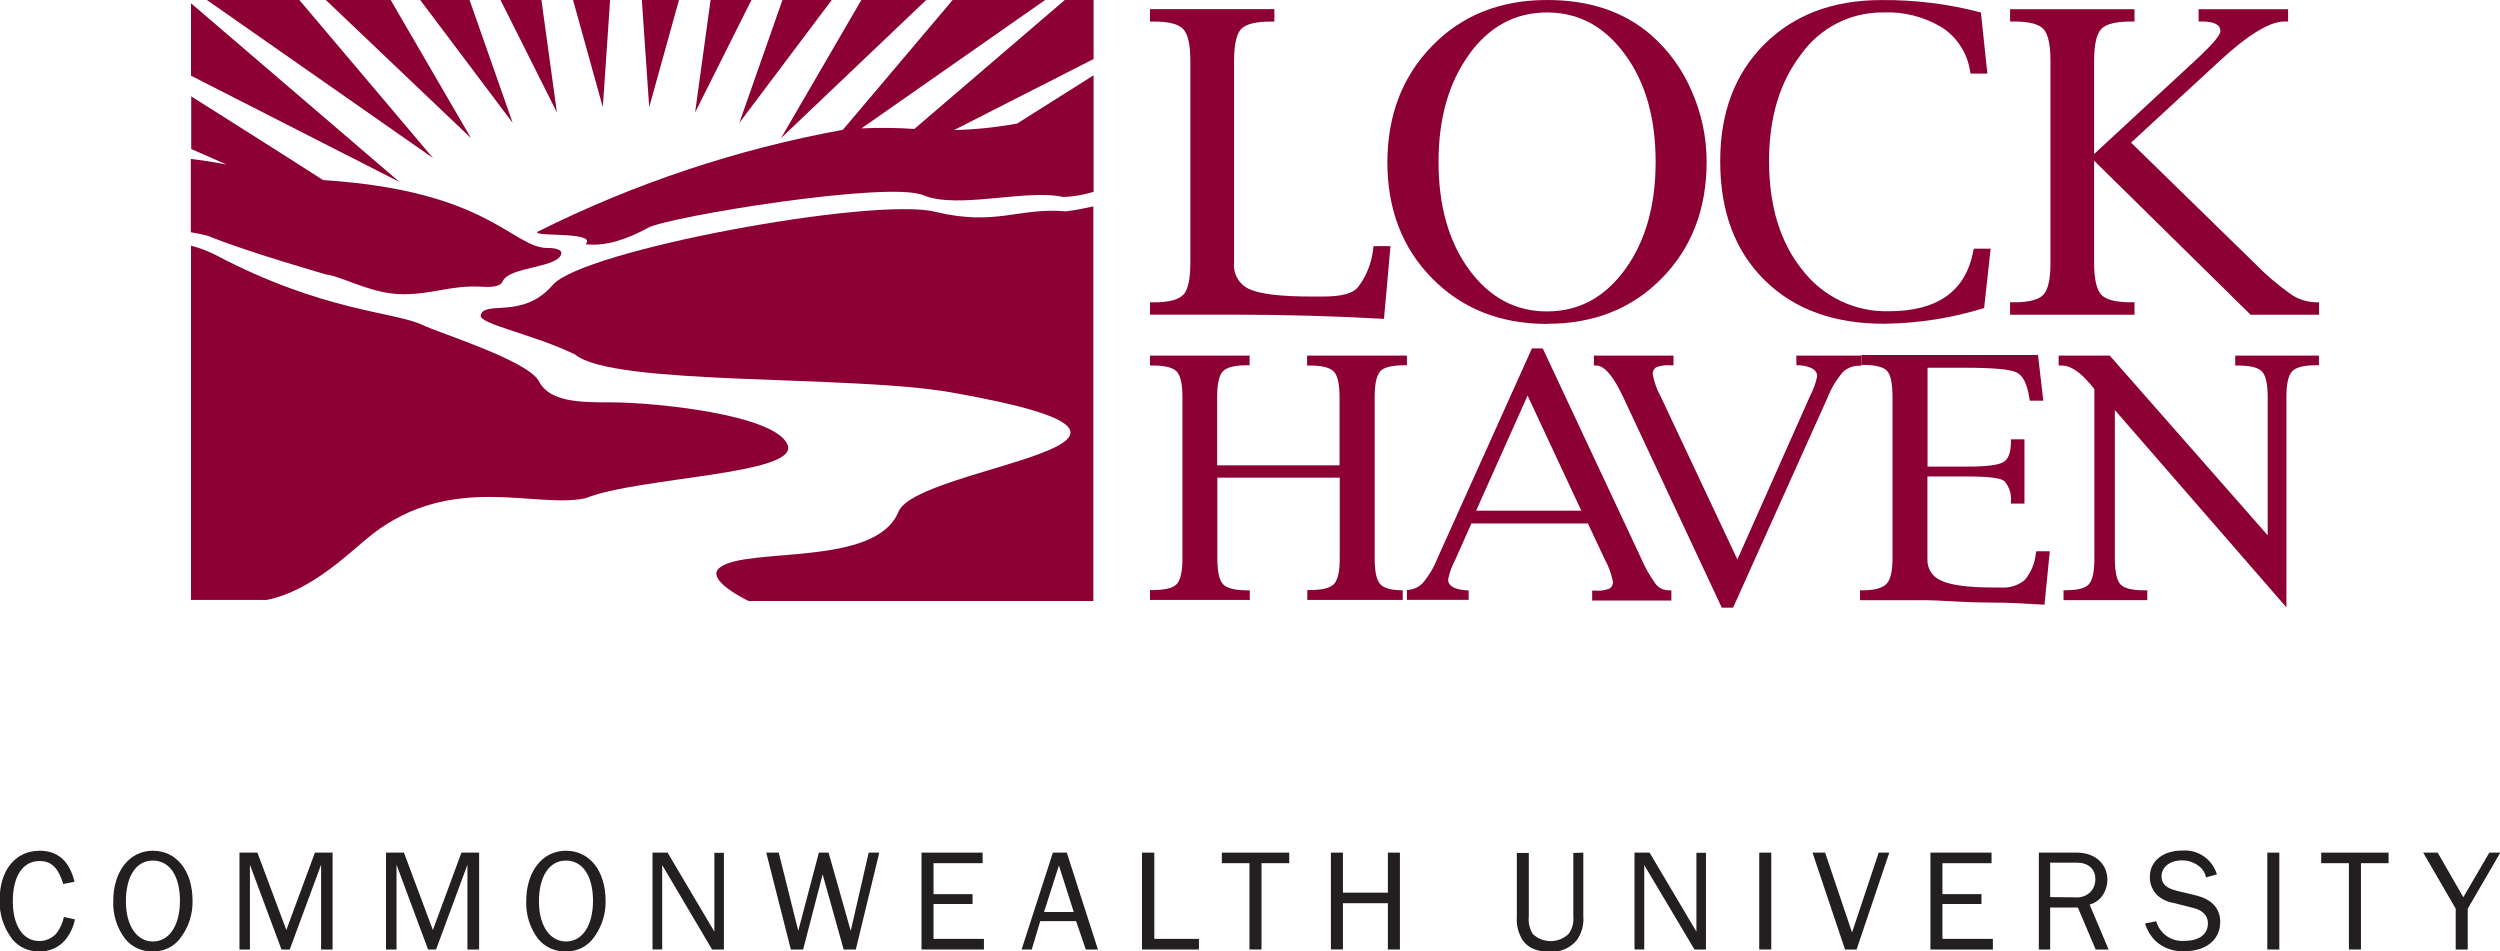 <svg width="339" height="129" viewBox="0 0 339 129" fill="none" xmlns="http://www.w3.org/2000/svg">
<g clip-path="url(#clip0_13455_40712)">
<path d="M10.159 124.668C9.961 125.699 9.506 126.662 8.836 127.47C8.402 127.977 7.86 128.379 7.249 128.645C6.638 128.911 5.974 129.036 5.309 129.008C4.628 129.03 3.95 128.898 3.327 128.621C2.704 128.344 2.151 127.929 1.711 127.408C0.515 125.885 -0.109 123.989 -0.053 122.051C-0.053 117.994 2.09 115.359 5.388 115.359C7.84 115.359 9.418 116.756 10.106 119.567L8.572 119.868C7.919 117.684 6.976 116.756 5.37 116.756C3.086 116.756 1.737 118.807 1.737 122.228C1.737 125.499 3.13 127.603 5.309 127.603C5.786 127.61 6.257 127.505 6.686 127.296C7.115 127.088 7.489 126.781 7.778 126.4C8.209 125.781 8.509 125.08 8.66 124.341L10.159 124.668Z" fill="#231F20"/>
<path d="M26.113 122.175C26.144 124.052 25.52 125.881 24.349 127.346C23.911 127.888 23.353 128.321 22.719 128.609C22.085 128.898 21.393 129.034 20.698 129.008C19.988 129.033 19.281 128.893 18.634 128.598C17.987 128.304 17.416 127.863 16.967 127.311C15.863 125.846 15.293 124.046 15.354 122.21C15.354 118.153 17.549 115.359 20.733 115.359C23.917 115.359 26.113 118.056 26.113 122.175ZM17.073 122.228C17.073 125.499 18.528 127.664 20.742 127.664C22.955 127.664 24.402 125.481 24.402 122.148C24.402 118.816 23.026 116.694 20.724 116.694C18.422 116.694 17.073 118.878 17.073 122.228Z" fill="#231F20"/>
<path d="M43.539 128.752V117.26L39.288 128.752H38.168L33.891 117.26V128.752H32.471V115.616H34.905L38.83 126.109L42.701 115.616H45.1V128.752H43.539Z" fill="#231F20"/>
<path d="M63.382 128.752V117.26L59.131 128.752H58.046L53.769 117.26V128.752H52.34V115.616H54.774L58.699 126.109L62.57 115.616H64.969V128.752H63.382Z" fill="#231F20"/>
<path d="M82.122 122.175C82.153 124.052 81.529 125.881 80.358 127.346C79.918 127.889 79.359 128.321 78.724 128.61C78.088 128.898 77.395 129.034 76.698 129.008C75.988 129.032 75.282 128.892 74.635 128.597C73.988 128.303 73.417 127.863 72.968 127.311C71.863 125.846 71.293 124.046 71.354 122.21C71.354 118.153 73.559 115.359 76.742 115.359C79.926 115.359 82.122 118.056 82.122 122.175ZM73.082 122.228C73.082 125.499 74.538 127.664 76.76 127.664C78.982 127.664 80.411 125.481 80.411 122.148C80.411 118.816 79.035 116.694 76.742 116.694C74.449 116.694 73.082 118.878 73.082 122.228Z" fill="#231F20"/>
<path d="M96.558 128.752L89.794 117.305V118.189C89.794 118.622 89.794 118.922 89.794 119.02V128.743H88.48V115.616H90.526L96.867 126.33V125.446C96.867 124.951 96.867 124.624 96.867 124.483V115.643H98.163V128.752H96.558Z" fill="#231F20"/>
<path d="M116.048 128.752H114.399L111.55 118.569L108.905 128.752H107.238L103.904 115.616H105.598L108.243 126.224L111.039 115.616H112.353L115.36 126.224L117.794 115.616H119.232L116.048 128.752Z" fill="#231F20"/>
<path d="M133.421 128.752H124.955V115.616H133.245V117.048H126.587V121.247H131.878V122.582H126.587V127.311H133.421V128.752Z" fill="#231F20"/>
<path d="M147.232 128.752L145.918 124.907H141.059L139.904 128.752H138.528L142.77 115.616H144.657L148.881 128.752H147.232ZM143.59 117.366L141.57 123.669H145.601L143.59 117.366Z" fill="#231F20"/>
<path d="M162.577 128.752H154.852V115.616H156.527V127.311H162.577V128.752Z" fill="#231F20"/>
<path d="M169.429 128.752V117.048H165.681V115.616H174.818V117.048H171.061V128.752H169.429Z" fill="#231F20"/>
<path d="M188.196 128.752V122.476H182.102V128.743H180.471V115.616H182.102V121.044H188.196V115.616H189.828V128.752H188.196Z" fill="#231F20"/>
<path d="M214.697 115.616V124.244C214.793 125.396 214.48 126.544 213.815 127.488C213.371 128.024 212.805 128.446 212.166 128.718C211.526 128.99 210.831 129.105 210.137 129.053C208.374 129.053 207.192 128.54 206.469 127.488C205.866 126.52 205.59 125.382 205.684 124.244V115.66H207.307V124.244C207.214 125.083 207.403 125.929 207.845 126.648C208.5 127.27 209.368 127.617 210.27 127.617C211.172 127.617 212.04 127.27 212.695 126.648C213.201 125.955 213.43 125.098 213.339 124.244V115.66L214.697 115.616Z" fill="#231F20"/>
<path d="M229.768 128.752L222.96 117.305V118.189C222.96 118.622 222.96 118.922 222.96 119.02V128.743H221.637V115.616H223.683L230.033 126.33V125.446C230.033 124.951 230.033 124.624 230.033 124.483V115.643H231.329V128.752H229.768Z" fill="#231F20"/>
<path d="M238.552 128.752V115.616H240.184V128.752H238.552Z" fill="#231F20"/>
<path d="M251.754 128.752H250.184L245.775 115.616H247.486L251.137 126.445L254.753 115.616H256.19L251.754 128.752Z" fill="#231F20"/>
<path d="M270.239 128.752H261.764V115.616H270.053V117.048H263.395V121.247H268.687V122.582H263.395V127.311H270.23L270.239 128.752Z" fill="#231F20"/>
<path d="M284.173 128.752L281.756 123.059H277.999V128.752H276.465V115.616H281.615C284.067 115.616 285.76 117.11 285.76 119.294C285.76 120.18 285.447 121.038 284.878 121.716C284.476 122.178 283.944 122.507 283.352 122.662L285.928 128.752H284.173ZM281.421 121.68C281.793 121.717 282.168 121.67 282.52 121.545C282.872 121.42 283.192 121.219 283.458 120.955C283.681 120.719 283.854 120.442 283.969 120.138C284.084 119.835 284.138 119.512 284.128 119.188C284.128 117.826 283.167 116.978 281.615 116.978H277.999V121.645L281.421 121.68Z" fill="#231F20"/>
<path d="M292.383 124.924C292.617 125.751 293.132 126.469 293.839 126.954C294.547 127.438 295.402 127.659 296.255 127.576C298.212 127.576 299.394 126.692 299.394 125.181C299.394 124.173 298.671 123.413 297.392 123.112L294.747 122.44C293.95 122.315 293.202 121.972 292.586 121.45C292.24 121.126 291.967 120.733 291.783 120.296C291.599 119.859 291.509 119.388 291.519 118.913C291.519 116.765 293.283 115.333 295.928 115.333C296.959 115.255 297.985 115.533 298.837 116.12C299.688 116.706 300.314 117.567 300.611 118.56L299.138 118.975C299.034 118.419 298.741 117.917 298.309 117.552C297.629 116.977 296.766 116.664 295.875 116.668C294.279 116.668 293.106 117.552 293.106 118.816C293.106 119.859 293.715 120.434 295.24 120.805L297.683 121.397C299.923 121.928 301.061 123.165 301.061 125.022C301.061 127.417 299.156 128.982 296.21 128.982C294.81 129.066 293.433 128.596 292.374 127.674C291.666 127 291.146 126.153 290.866 125.216L292.383 124.924Z" fill="#231F20"/>
<path d="M307.446 128.752V115.616H309.077V128.752H307.446Z" fill="#231F20"/>
<path d="M318.513 128.752V117.048H314.756V115.616H323.893V117.048H320.145V128.752H318.513Z" fill="#231F20"/>
<path d="M334.625 123.218V128.752H332.994V123.218L328.584 115.616H330.551L334.026 121.663L337.553 115.616H339.044L334.625 123.218Z" fill="#231F20"/>
<path d="M44.183 0L63.876 18.741L52.976 0H44.183Z" fill="#8D0034"/>
<path d="M28.053 0L58.725 21.437L40.594 0H28.053Z" fill="#8D0034"/>
<path d="M82.731 0H77.704L81.743 14.533L82.731 0Z" fill="#8D0034"/>
<path d="M73.418 0H67.871L75.517 15.249L73.418 0Z" fill="#8D0034"/>
<path d="M56.98 0L69.52 16.663L63.673 0H56.98Z" fill="#8D0034"/>
<path d="M137.92 16.752C135.099 17.273 132.241 17.569 129.374 17.636L148.291 8V0H144.384L123.986 17.485C121.599 17.323 119.205 17.297 116.816 17.406L141.72 0H129.18L114.294 17.6C99.911 20.229 85.971 24.884 72.889 31.426C72.157 32.168 81.046 31.337 79.406 33.114C82.148 33.45 85.103 32.407 87.881 30.887C90.659 29.366 120.511 24.504 125.185 26.466C129.859 28.429 139.154 25.582 144.19 26.714C145.582 26.662 146.961 26.424 148.291 26.007V10.21L137.92 16.752Z" fill="#8D0034"/>
<path d="M92.07 0H87.034L88.031 14.533L92.07 0Z" fill="#8D0034"/>
<path d="M126.746 28.703C118.315 26.697 79.009 33.91 74.944 38.648C70.878 43.386 65.631 40.646 65.181 42.767C64.934 43.934 72.422 45.358 77.986 48.072C83.128 52.377 115.264 50.785 129.022 53.216C168.037 60.102 124.365 63.09 121.825 69.402C118.783 76.934 101.374 74.131 97.635 76.934C95.386 78.613 101.515 81.495 101.515 81.495H148.256V27.987C147.039 28.261 145.813 28.5 144.552 28.659C137.929 28.111 135.142 30.719 126.711 28.703" fill="#8D0034"/>
<path d="M125.591 0H116.798L105.898 18.741L125.591 0Z" fill="#8D0034"/>
<path d="M112.786 0H106.101L100.254 16.663L112.786 0Z" fill="#8D0034"/>
<path d="M96.356 0L94.257 15.249L101.894 0H96.356Z" fill="#8D0034"/>
<path d="M25.901 0.442V10.264L54.193 24.69L25.901 0.442Z" fill="#8D0034"/>
<path d="M44.465 37.242C47.287 37.879 50.639 39.894 54.669 39.894C58.699 39.894 61.124 38.683 65.102 38.869C65.543 38.869 67.747 39.169 68.179 38.126C69.061 36.111 75.896 36.358 76.117 34.325C76.117 33.538 74.115 33.627 74.115 33.627C69.317 33.424 66.125 25.857 43.804 24.416C38.31 20.88 31.916 16.858 25.928 13.065V20.208L30.708 22.303C30.708 22.303 28.274 21.835 25.875 21.543V31.497C26.647 31.616 27.412 31.776 28.168 31.974C33.459 34.148 44.439 37.278 44.439 37.278" fill="#8D0034"/>
<path d="M50.462 72.46C61.345 64.009 72.668 69.013 79.379 67.563C86.549 64.664 108.561 64.372 106.789 60.279C105.016 56.186 88.719 54.56 82.898 54.56C78.806 54.56 74.564 54.56 73.1 51.731C71.636 48.902 59.669 45.207 57.27 44.058C53.566 42.29 43.742 42.228 29.323 34.617C28.233 34.059 27.086 33.62 25.901 33.309V81.353H36.167C42.393 80.107 47.631 74.661 50.462 72.46Z" fill="#8D0034"/>
<path d="M160.443 39.965C159.817 40.654 158.476 40.999 156.439 40.999H155.937V42.67H167.578C174.086 42.67 180.782 42.858 187.667 43.236L188.549 33.379H186.256L186.168 33.989C185.947 35.783 185.253 37.486 184.157 38.922C183.452 39.806 181.864 40.212 179.395 40.212H177.913C173.798 40.212 171.005 39.894 169.535 39.258C168.826 38.972 168.228 38.464 167.832 37.808C167.436 37.153 167.263 36.387 167.339 35.624V8.292C167.339 6.082 167.657 4.632 168.283 3.951C168.909 3.27 170.258 2.926 172.304 2.926H172.807V1.237H155.937V2.926H156.466C158.485 2.926 159.808 3.262 160.452 3.951C161.096 4.641 161.413 6.082 161.413 8.292V35.624C161.413 37.825 161.096 39.275 160.469 39.965" fill="#8D0034"/>
<path d="M199.194 7.39C201.945 3.589 205.473 1.688 209.776 1.688C214.08 1.688 217.572 3.589 220.359 7.39C223.146 11.191 224.504 16.044 224.504 21.958C224.504 27.872 223.12 32.743 220.359 36.535C217.599 40.327 214.08 42.228 209.776 42.228C205.473 42.228 201.963 40.327 199.194 36.535C196.425 32.743 195.066 27.881 195.066 21.958C195.066 16.035 196.451 11.2 199.211 7.39M209.794 43.908C216.132 43.908 221.32 41.845 225.36 37.72C229.399 33.594 231.418 28.332 231.418 21.932C231.419 18.621 230.725 15.347 229.381 12.323C228.135 9.397 226.241 6.795 223.843 4.712C220.203 1.571 215.518 0 209.785 0C203.453 0 198.268 2.063 194.229 6.188C190.19 10.313 188.155 15.567 188.126 21.949C188.126 28.367 190.146 33.63 194.185 37.737C198.224 41.845 203.409 43.908 209.741 43.925" fill="#8D0034"/>
<path d="M269.049 41.777L269.931 33.715H267.646L267.558 34.157C266.494 39.52 262.69 42.202 256.147 42.202C253.882 42.263 251.635 41.786 249.59 40.809C247.545 39.831 245.76 38.382 244.382 36.579C241.384 32.843 239.884 27.928 239.884 21.834C239.884 15.941 241.337 11.115 244.241 7.355C245.502 5.582 247.171 4.141 249.108 3.154C251.044 2.167 253.19 1.665 255.362 1.688C258.165 1.563 260.942 2.274 263.343 3.73C264.337 4.377 265.186 5.224 265.836 6.218C266.486 7.212 266.922 8.331 267.117 9.503L267.205 9.98H269.49L268.608 1.688C264.207 0.533 259.673 -0.032 255.124 0.009C248.55 0.009 243.259 2.007 239.249 6.002C235.24 9.998 233.244 15.302 233.261 21.914C233.261 28.668 235.269 34.028 239.285 37.994C243.3 41.96 248.736 43.928 255.591 43.899C260.149 43.838 264.675 43.124 269.031 41.777" fill="#8D0034"/>
<path d="M305.656 35.624L288.971 19.341L300.982 8.265C304.809 4.729 307.723 2.946 309.722 2.917H310.268V1.246H298.133V2.917H298.548C300.25 2.917 301.088 3.35 301.088 4.207C301.088 4.782 299.933 6.126 297.604 8.265L283.961 20.888V8.3C283.961 6.079 284.282 4.626 284.923 3.942C285.558 3.262 286.907 2.917 288.962 2.917H289.438V1.246H272.567V2.917H273.123C275.151 2.917 276.474 3.262 277.1 3.942C277.726 4.623 278.044 6.081 278.044 8.3V35.615C278.044 37.817 277.726 39.258 277.1 39.947C276.474 40.636 275.151 40.99 273.123 40.99H272.567V42.678H289.438V40.99H288.962C286.907 40.99 285.558 40.645 284.923 39.947C284.288 39.249 283.961 37.817 283.961 35.615V21.79L305.18 42.678H314.466V40.99H313.999C312.784 40.954 311.605 40.567 310.603 39.876C308.83 38.611 307.174 37.188 305.656 35.624Z" fill="#8D0034"/>
<path d="M243.597 49.53H244.003C245.608 49.671 246.41 50.175 246.41 51.015C246.219 51.94 245.899 52.833 245.458 53.667L235.589 75.864L225.236 53.861C224.7 52.906 224.322 51.87 224.116 50.794C224.092 50.596 224.125 50.395 224.213 50.216C224.301 50.037 224.439 49.888 224.61 49.786C225.218 49.572 225.863 49.485 226.506 49.53H226.929V48.222H216.135V49.565H216.443C217.56 49.565 218.792 51.015 220.139 53.914L233.473 82.397H235.007L247.821 53.906C248.31 52.655 249.005 51.496 249.876 50.476C250.18 50.18 250.541 49.949 250.936 49.797C251.332 49.645 251.754 49.575 252.178 49.592H252.398V48.222H243.579L243.597 49.53Z" fill="#8D0034"/>
<path d="M276.05 75.112C275.916 76.413 275.397 77.644 274.56 78.648C273.652 79.392 272.493 79.756 271.324 79.665H270.327C266.993 79.665 264.665 79.37 263.342 78.781C262.736 78.563 262.216 78.156 261.859 77.62C261.502 77.083 261.326 76.446 261.358 75.802V64.61H266.87C269.692 64.61 271.341 64.822 271.8 65.247C272.124 65.618 272.369 66.052 272.521 66.522C272.672 66.991 272.727 67.487 272.682 67.978V68.288H274.516V59.572H272.682V59.934C272.682 61.354 272.338 62.265 271.65 62.666C270.962 63.066 269.375 63.267 266.888 63.267H261.376V49.865H266.438C270.195 49.865 272.505 50.069 273.396 50.475C274.287 50.882 274.878 52.022 275.16 53.879L275.239 54.33H277.073L276.35 48.142H252.398V49.485H252.645C254.303 49.485 255.379 49.751 255.873 50.281C256.375 50.82 256.622 51.987 256.622 53.817V75.713C256.622 77.481 256.358 78.586 255.82 79.161C255.282 79.735 254.224 80.045 252.645 80.045H252.222V81.388H261.358C261.79 81.388 263.025 81.441 265.08 81.556C267.135 81.671 269.013 81.715 270.565 81.715C272.117 81.715 274.243 81.813 277.232 81.998L277.955 74.75H276.121L276.05 75.112Z" fill="#8D0034"/>
<path d="M283.344 51.952L283.996 52.765V75.749C283.996 77.517 283.749 78.666 283.247 79.223C282.744 79.78 281.712 80.036 280.098 80.036H279.816V81.38H291.175V80.045H290.752C289.111 80.045 288.035 79.78 287.533 79.232C287.03 78.684 286.774 77.517 286.774 75.758V55.603L310.039 82.361V53.826C310.039 52.058 310.294 50.9 310.815 50.352C311.335 49.804 312.393 49.53 314.016 49.53H314.448V48.222H303.098V49.565H303.477C305.135 49.565 306.22 49.839 306.732 50.387C307.243 50.935 307.499 52.093 307.499 53.861V72.584L286.086 48.222H279.155V49.565H279.569C280.733 49.565 281.986 50.37 283.344 51.987" fill="#8D0034"/>
<path d="M187.147 50.352C187.658 49.804 188.743 49.53 190.401 49.53H190.78V48.222H177.243V49.565H177.596C179.254 49.565 180.347 49.839 180.868 50.387C181.388 50.935 181.644 52.093 181.644 53.861V63.099H165.046V53.826C165.046 52.058 165.302 50.9 165.823 50.352C166.343 49.804 167.436 49.53 169.094 49.53H169.447V48.222H155.937V49.565H156.316C157.974 49.565 159.058 49.839 159.57 50.387C160.081 50.935 160.337 52.093 160.337 53.861V75.714C160.337 77.482 160.081 78.648 159.57 79.197C159.058 79.745 157.974 80.01 156.316 80.01H155.937V81.353H169.474V80.045H169.121C167.463 80.045 166.369 79.771 165.849 79.223C165.329 78.675 165.073 77.508 165.073 75.749V64.77H181.67V75.714C181.67 77.482 181.414 78.622 180.894 79.188C180.374 79.753 179.28 80.01 177.622 80.01H177.27V81.353H190.207V80.045C188.681 80.045 187.667 79.753 187.173 79.232C186.679 78.71 186.406 77.526 186.406 75.749V53.826C186.406 52.058 186.662 50.9 187.173 50.352" fill="#8D0034"/>
<path d="M200.164 69.243L207.139 53.64L214.424 69.243H200.164ZM226.285 80.045C225.947 80.047 225.613 79.973 225.307 79.828C225.002 79.682 224.733 79.469 224.522 79.205C223.737 78.132 223.077 76.972 222.555 75.749L209.194 47.24H207.73L194.916 75.713C194.43 76.953 193.742 78.103 192.879 79.117C192.315 79.664 191.566 79.98 190.78 80.001V81.344H199.149V80.045H198.788C197.174 79.921 196.363 79.435 196.363 78.578C196.551 77.651 196.875 76.757 197.324 75.926L199.52 70.984H215.323L217.581 75.793C218.109 76.749 218.49 77.781 218.71 78.852C218.732 79.046 218.697 79.242 218.61 79.416C218.522 79.591 218.385 79.736 218.216 79.833C217.6 80.052 216.945 80.14 216.293 80.089H215.897V81.433H226.638V80.045H226.285Z" fill="#8D0034"/>
</g>
<defs>
<clipPath id="clip0_13455_40712">
<rect width="339" height="129" fill="white"/>
</clipPath>
</defs>
</svg>
